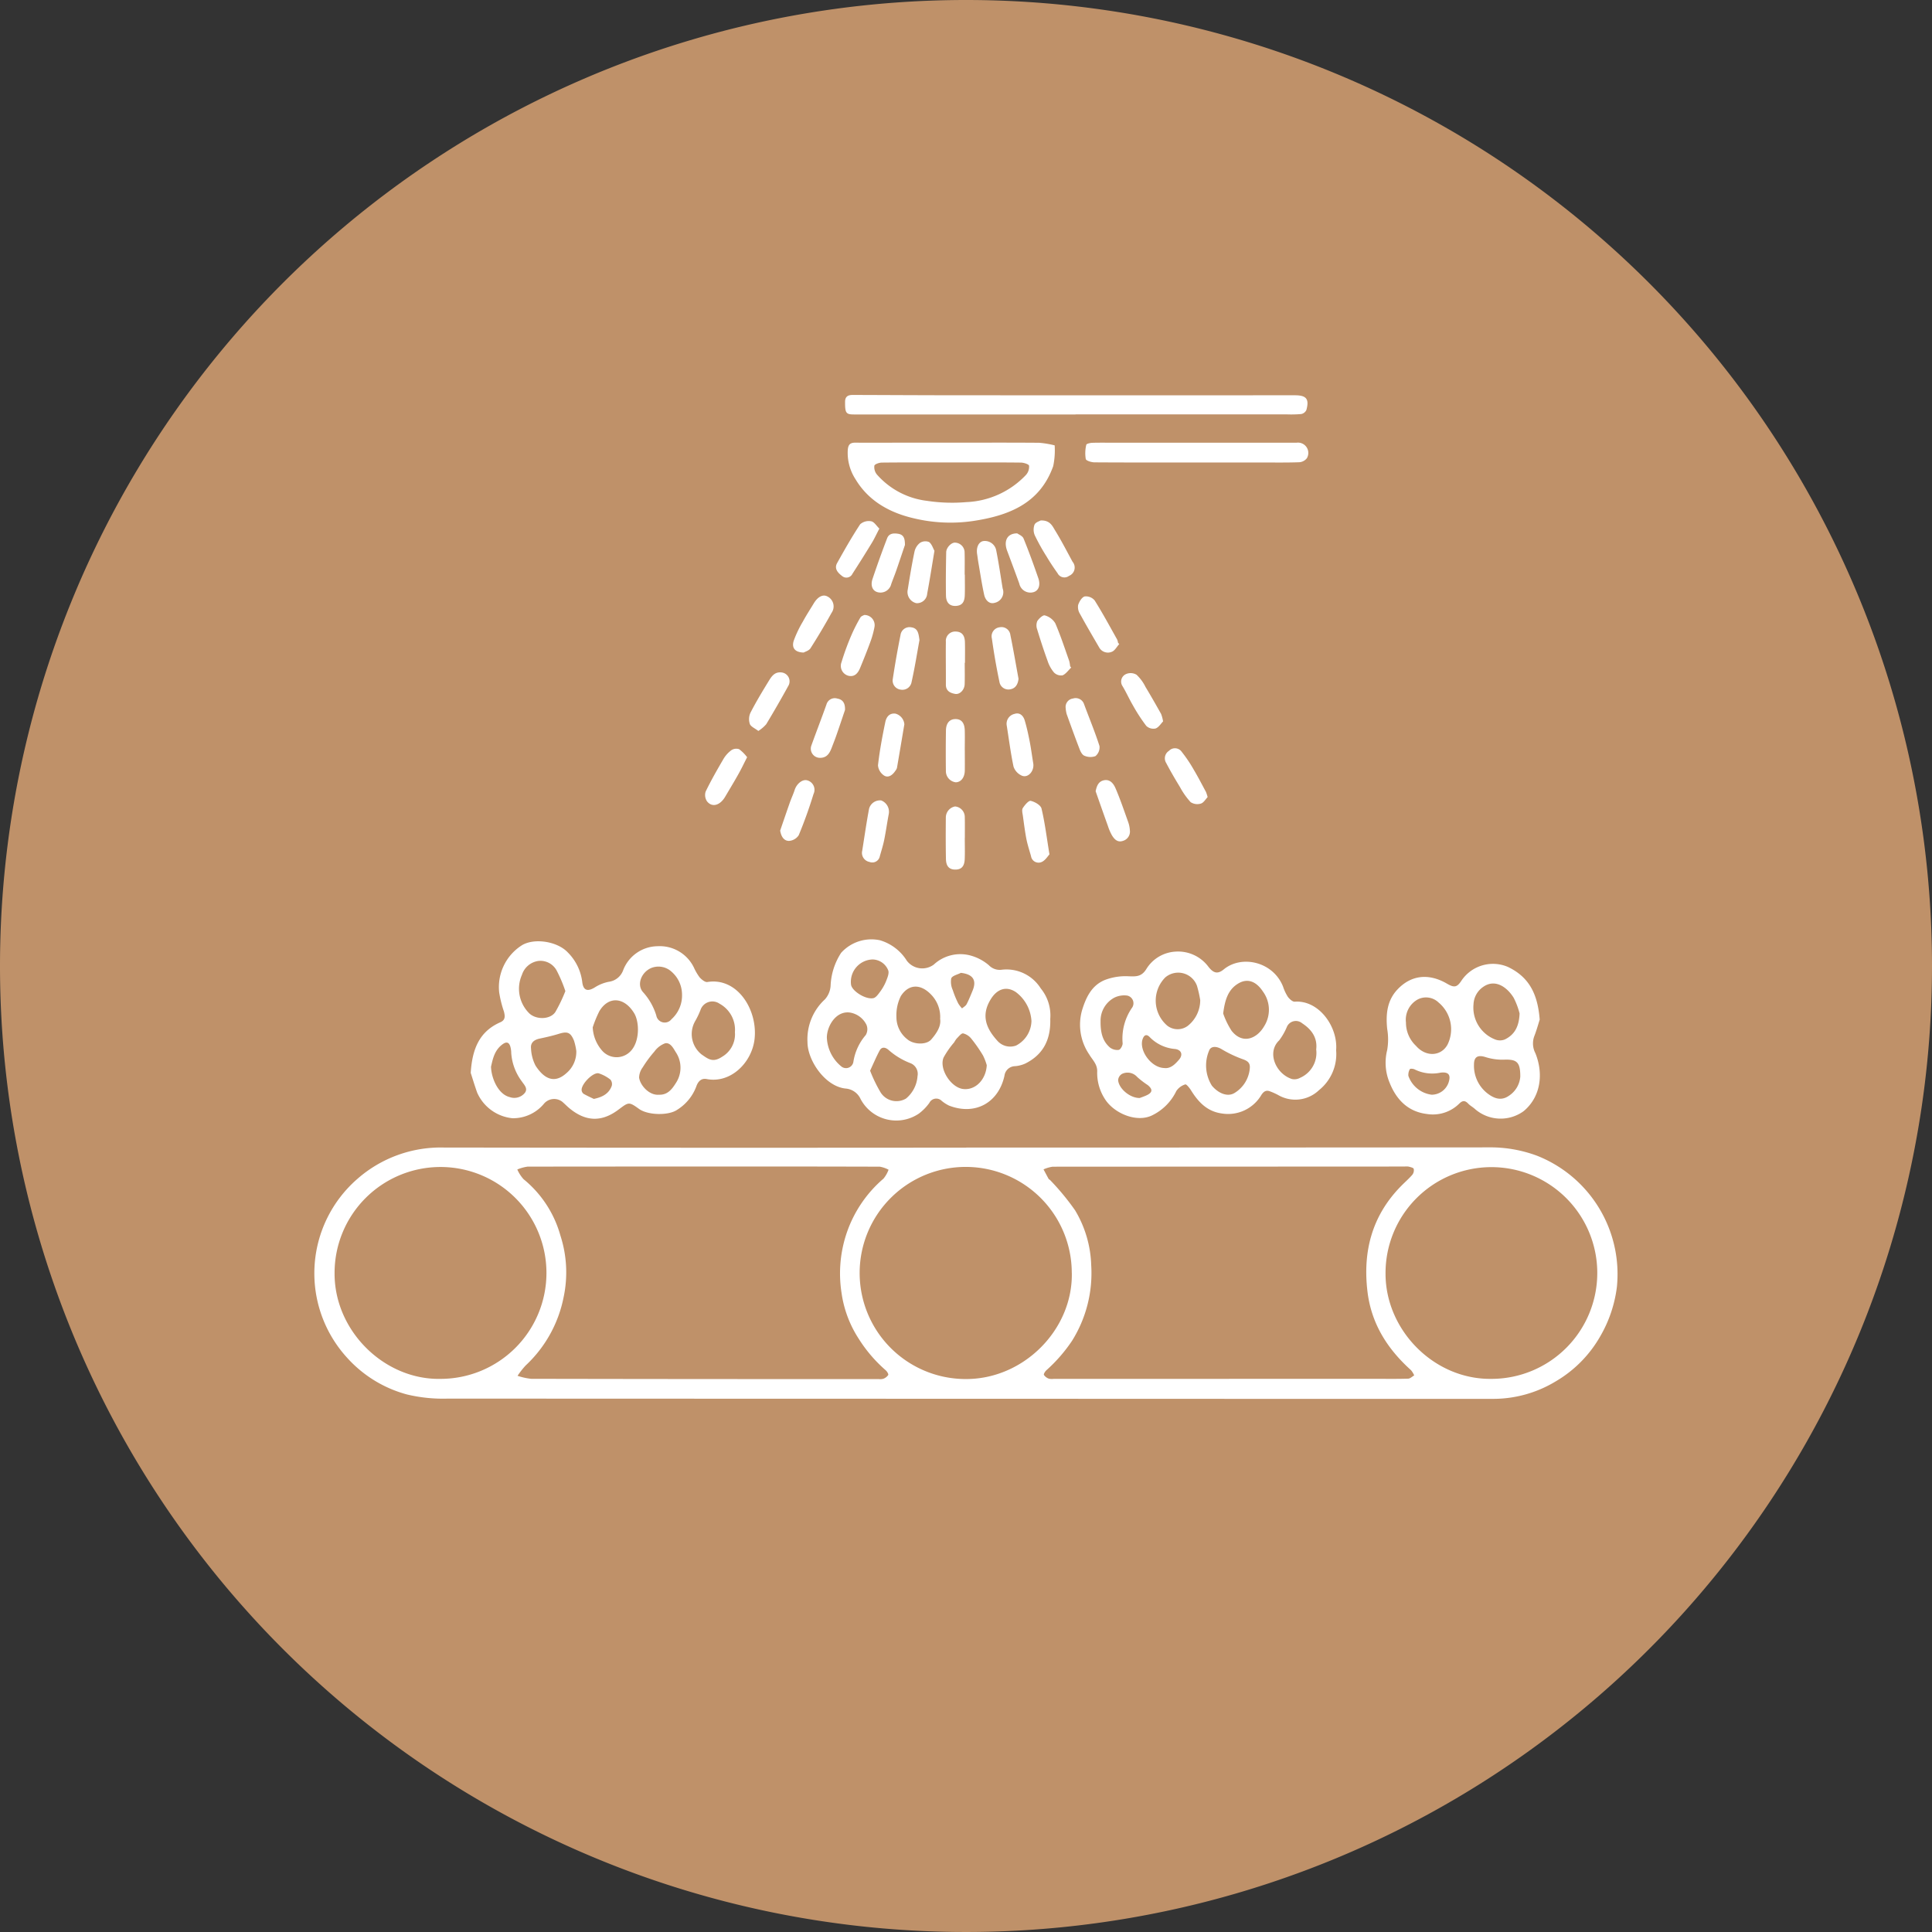 <svg id="Grupo_9" data-name="Grupo 9" xmlns="http://www.w3.org/2000/svg" width="333.557" height="333.562" viewBox="0 0 333.557 333.562">
  <rect x="0" y="0" width="333.557" height="333.562" fill="#333333" stroke="none"/>
  <path id="Trazado_20" data-name="Trazado 20" d="M561.376,166.781A166.778,166.778,0,1,1,394.595,0,166.782,166.782,0,0,1,561.376,166.781" transform="translate(-227.819 0)" fill="#bf9169"/>
  <path id="Trazado_21" data-name="Trazado 21" d="M351.6,40.973q45.043,0,90.092-.034a23.088,23.088,0,0,1,8.453,1.447,21.981,21.981,0,0,1,13.776,22.66,22.435,22.435,0,0,1-2.831,8.439,21.119,21.119,0,0,1-7.737,7.858,20.836,20.836,0,0,1-10.974,3.015q-40.485.007-80.976-.015-49.66-.007-99.319-.029A26.829,26.829,0,0,1,255,83.592a21.353,21.353,0,0,1-10.335-6.368,21.6,21.6,0,0,1,1.771-30.813,21.806,21.806,0,0,1,14.956-5.444q45.109.065,90.208.019Zm45.382,39.939V80.9h25.258c1.882,0,3.765.029,5.647-.029.353-.01.7-.368,1.04-.561a3.637,3.637,0,0,0-.547-.9c-4.094-3.682-6.881-8.066-7.529-13.66-.813-6.939.832-13.069,5.816-18.135.639-.653,1.34-1.253,1.935-1.945a1.245,1.245,0,0,0,.242-1.021c-.058-.2-.552-.3-.866-.387a2.747,2.747,0,0,0-.692-.015q-10.031.007-20.066.01-20.359.007-40.713.019a5.914,5.914,0,0,0-1.577.464c.3.547.581,1.1.885,1.645.053.092.2.131.271.218a42.739,42.739,0,0,1,4.292,5.2,19.518,19.518,0,0,1,2.787,9.494,22.014,22.014,0,0,1-3.31,13.035,26.676,26.676,0,0,1-4.418,5.076c-.228.213-.513.648-.436.818a1.708,1.708,0,0,0,.847.644,2.171,2.171,0,0,0,.8.039h30.334M306.2,44.244v0q-15.169,0-30.339.019a7.058,7.058,0,0,0-1.781.494,6.268,6.268,0,0,0,1.079,1.674,19.18,19.18,0,0,1,6.368,9.75,20.6,20.6,0,0,1,.537,10.679,21.887,21.887,0,0,1-6.542,11.734,14.127,14.127,0,0,0-1.4,1.785,11.085,11.085,0,0,0,2.351.518q30,.058,59.986.044a2.066,2.066,0,0,0,.8-.048,1.749,1.749,0,0,0,.856-.653c.082-.174-.208-.624-.436-.823a24.458,24.458,0,0,1-4.674-5.468,19.467,19.467,0,0,1-2.947-7.887,21.8,21.8,0,0,1,.745-9.9,21.413,21.413,0,0,1,6.494-9.823,5.206,5.206,0,0,0,.881-1.544,5,5,0,0,0-1.524-.523q-15.227-.044-30.455-.024m63.61,18.339A18.312,18.312,0,1,0,351.35,80.936c10.118.121,18.673-8.535,18.465-18.353m72.513,18.324a18.278,18.278,0,1,0-18.348-18.14c0,9.726,8.376,18.31,18.348,18.14m-181.519,0A18.29,18.29,0,1,0,242.532,62.6c-.082,9.953,8.516,18.484,18.276,18.31" transform="translate(-184.768 157.153)" fill="#fff"/>
  <path id="Trazado_22" data-name="Trazado 22" d="M244.615,56.289c.266-4.273,1.6-7.181,5.114-8.724.919-.406.8-1.1.624-1.839a19.251,19.251,0,0,1-.827-3.329,8.547,8.547,0,0,1,3.765-8.023c2.071-1.423,6.237-.852,8.1,1.152a8.708,8.708,0,0,1,2.473,5.056c.169,1.5.91,1.752,2.2.948a6.936,6.936,0,0,1,2.386-.953,3.062,3.062,0,0,0,2.468-1.955,6.438,6.438,0,0,1,5.942-4.185,6.554,6.554,0,0,1,6.285,3.682,9.19,9.19,0,0,0,.982,1.684c.339.382.939.876,1.34.813,5.206-.852,8.729,4.834,8.148,9.871-.46,4.011-4.094,7.689-8.274,6.881-1-.194-1.529.527-1.79,1.3a8.06,8.06,0,0,1-3.281,4c-1.452,1.026-5.042.982-6.6-.145-1.8-1.3-1.79-1.176-3.61.174-2.9,2.153-5.627,2-8.381-.266-.445-.363-.842-.789-1.277-1.156a2.307,2.307,0,0,0-3.2.421,6.941,6.941,0,0,1-5.376,2.439,7.467,7.467,0,0,1-6.1-4.423c-.464-1.311-.866-2.652-1.118-3.426m16.34-14.115a23.964,23.964,0,0,0-1.418-3.382,3.19,3.19,0,0,0-3.2-1.815,3.481,3.481,0,0,0-2.865,2.381A5.953,5.953,0,0,0,254.6,45.9c1.123,1.244,3.687,1.282,4.621-.1a26.752,26.752,0,0,0,1.737-3.624m4.718,6.266a6.551,6.551,0,0,0,1.539,3.924,3.328,3.328,0,0,0,4.95.247c1.645-1.621,1.606-5.052.673-6.6-1.674-2.773-4.4-3.048-6.015-.363a20.242,20.242,0,0,0-1.147,2.792m24.552.813a5.122,5.122,0,0,0-2.652-4.892,2.167,2.167,0,0,0-3.3,1.1,13.619,13.619,0,0,1-.885,1.858,4.492,4.492,0,0,0,1.1,5.816c1.171.808,1.94,1.447,3.561.363a4.491,4.491,0,0,0,2.173-4.244m-9.131-6.547a5.232,5.232,0,0,0-1.785-3.852,3.335,3.335,0,0,0-3.523-.663c-1.742.745-2.545,2.894-1.442,4.152a10.571,10.571,0,0,1,2.308,4.05,1.477,1.477,0,0,0,2.627.639,5.5,5.5,0,0,0,1.815-4.326m-18.252,9.818a10.2,10.2,0,0,0-.392-1.771c-.6-1.471-1.151-1.655-2.652-1.185-1.079.334-2.192.581-3.3.818-.958.2-1.6.726-1.471,1.718a7.1,7.1,0,0,0,.779,2.952c1.519,2.337,3.3,3.14,5.347,1.277a4.811,4.811,0,0,0,1.689-3.808m14.308,7.548c1.437.039,2.192-.924,2.86-1.984a4.809,4.809,0,0,0-.019-5.4c-.464-.789-.958-1.64-1.8-1.5a4,4,0,0,0-1.877,1.442A20.3,20.3,0,0,0,274.3,55.36a3.084,3.084,0,0,0-.615,1.756c.174,1.345,1.771,3.14,3.469,2.956m-29.037-4.834c.058,2.013,1.248,4.776,3.237,5.25a2.355,2.355,0,0,0,2.584-.706c.619-.774-.116-1.427-.518-2.032a9.2,9.2,0,0,1-1.81-4.848,4.441,4.441,0,0,0-.155-1.132c-.213-.711-.615-.91-1.287-.445-1.461,1.021-1.747,2.6-2.052,3.915M265.867,60.8c1.544-.324,2.613-.934,3.092-2.245a1.205,1.205,0,0,0-.222-1.084,6.442,6.442,0,0,0-1.994-1.079c-.973-.3-3.145,1.921-2.976,2.956a.874.874,0,0,0,.334.571c.619.353,1.273.644,1.766.881" transform="translate(-163.344 128.927)" fill="#fff"/>
  <path id="Trazado_23" data-name="Trazado 23" d="M310.594,51.042a7.969,7.969,0,0,1-2.966,6.847,5.9,5.9,0,0,1-7.05.837,11.129,11.129,0,0,0-1.36-.615c-.692-.29-1.118-.019-1.524.585a6.67,6.67,0,0,1-6.861,3.213c-2.526-.353-4.045-1.979-5.3-4-.256-.411-.8-1.084-.982-1.016A2.874,2.874,0,0,0,283,58.034a8.96,8.96,0,0,1-4.069,4.147c-2.729,1.437-6.765-.31-8.3-2.826a8.269,8.269,0,0,1-1.292-4.689c.039-1.268-.837-2.018-1.384-2.956a9.116,9.116,0,0,1-1.244-7.573c.692-2.284,1.684-4.374,4.011-5.294a9.987,9.987,0,0,1,3.992-.619c1.316.053,2.269.1,3.1-1.234a6.322,6.322,0,0,1,5.071-3.024,6.536,6.536,0,0,1,5.69,2.661c.847,1.06,1.563,1.273,2.618.406,3.082-2.535,8.511-1.35,10.229,2.966a7.973,7.973,0,0,0,.827,1.766c.281.382.818.876,1.2.847,4.2-.3,7.5,4.384,7.137,8.429m-19.5-6.4a13.647,13.647,0,0,0,1.466,3.01c1.911,2.4,4.365,1.316,5.584-.755a5.33,5.33,0,0,0-.2-6.058c-1.132-1.713-2.642-2.356-4.292-1.335-1.718,1.055-2.255,2.806-2.555,5.139m-3.963-2.294a19.946,19.946,0,0,0-.556-2.463,3.445,3.445,0,0,0-5.473-1.466,5.684,5.684,0,0,0,.373,8.361,2.925,2.925,0,0,0,3.513,0,5.671,5.671,0,0,0,2.143-4.437m20.023,8.535c.242-2.027-.774-3.45-2.419-4.534a1.691,1.691,0,0,0-2.623.571,10.688,10.688,0,0,1-1.35,2.376c-2.2,2.081-.576,5.787,2.2,6.673a2.029,2.029,0,0,0,1.413-.208,4.688,4.688,0,0,0,2.782-4.877m-11.473,3.266c.111-.968-.377-1.316-1.248-1.616a20.879,20.879,0,0,1-3.653-1.742c-.8-.46-1.635-.532-2.037.087a6.579,6.579,0,0,0,.4,6.242c1.2,1.418,2.792,1.969,3.929,1.244a5.508,5.508,0,0,0,2.613-4.215m-25.761-8.206c-.034,2.148.421,3.556,1.621,4.587a2.064,2.064,0,0,0,1.529.406c.29-.058.677-.75.658-1.137a9.341,9.341,0,0,1,1.582-6.077,1.353,1.353,0,0,0-.813-2.163,3.9,3.9,0,0,0-2.168.344,4.5,4.5,0,0,0-2.41,4.04M280.9,54.066c1.084.145,1.863-.624,2.565-1.442.74-.861.411-1.727-.726-1.848a6.865,6.865,0,0,1-4.345-2.061c-.576-.59-.973-.3-1.2.319-.706,1.945,1.428,4.955,3.7,5.032m-4.21,5.173c.247-.092.677-.237,1.093-.421,1.123-.494,1.215-1.055.271-1.819a14.623,14.623,0,0,1-1.8-1.384,2.217,2.217,0,0,0-2.613-.542,1.351,1.351,0,0,0-.682,1.084c.111,1.471,2.066,3.116,3.726,3.082" transform="translate(-79.909 130.327)" fill="#fff"/>
  <path id="Trazado_24" data-name="Trazado 24" d="M298.548,47.283c.107,3.6-1.239,6.169-4.306,7.7a5.381,5.381,0,0,1-1.752.455,1.886,1.886,0,0,0-1.853,1.674c-1.045,4.7-5.11,6.866-9.561,5.134a6.319,6.319,0,0,1-1.253-.8,1.326,1.326,0,0,0-2.144.324,8.438,8.438,0,0,1-1.824,1.863,6.966,6.966,0,0,1-10.06-2.535,3.1,3.1,0,0,0-2.5-1.79c-3.586-.3-6.663-4.858-6.663-8.023a9.343,9.343,0,0,1,3.014-7.384,3.891,3.891,0,0,0,.978-2.318,11.222,11.222,0,0,1,1.819-5.715,7.046,7.046,0,0,1,6.7-2.168,8.2,8.2,0,0,1,4.636,3.527,3.342,3.342,0,0,0,4.655.677,6.737,6.737,0,0,1,6.537-1.515,8.2,8.2,0,0,1,2.976,1.621,2.6,2.6,0,0,0,2.148.789,6.982,6.982,0,0,1,6.813,3.218,7.358,7.358,0,0,1,1.64,5.264m-3.247.353a6.727,6.727,0,0,0-2.69-4.984c-1.766-1.171-3.281-.382-4.229,1.065-1.819,2.792-1.011,5.081,1.007,7.306a2.951,2.951,0,0,0,3.252.861,4.9,4.9,0,0,0,2.661-4.248m-15.764-.358a5.523,5.523,0,0,0-1.515-4.147c-1.8-1.916-3.881-1.95-5.274.208a7.418,7.418,0,0,0-.76,3.624,4.84,4.84,0,0,0,1.858,3.818c1.064.939,3.3,1.031,4.147.058.939-1.084,1.732-2.279,1.544-3.561M267.444,56.22a25.121,25.121,0,0,0,1.829,3.774,3.237,3.237,0,0,0,4.364,1.04,5.517,5.517,0,0,0,1.994-3.876,1.985,1.985,0,0,0-1.258-2.25,12.292,12.292,0,0,1-3.789-2.313c-.474-.4-1.118-.556-1.486.126-.585,1.084-1.06,2.226-1.655,3.5m20.139-.958a9.493,9.493,0,0,0-.639-1.66,25.084,25.084,0,0,0-2-2.879,2.614,2.614,0,0,0-1.432-.944c-.324-.048-.764.547-1.118.89a4.625,4.625,0,0,0-.44.663,15.132,15.132,0,0,0-1.819,2.608c-.823,1.95,1.253,5.182,3.368,5.439s3.953-1.611,4.084-4.118m-27.61-4.81a6.776,6.776,0,0,0,2.458,5,1.286,1.286,0,0,0,2.124-.76,9.235,9.235,0,0,1,2.129-4.621,1.967,1.967,0,0,0,.121-1.79,3.874,3.874,0,0,0-2.845-2.1c-2.342-.324-3.929,2.2-3.987,4.268m7.863-13.432a3.865,3.865,0,0,0-3.692,4.306c.1,1.108,2.521,2.661,3.866,2.371.392-.087.75-.556,1.021-.924a8.565,8.565,0,0,0,1.1-1.839c.266-.663.663-1.558.421-2.076a2.955,2.955,0,0,0-2.714-1.839m15.271,2.313c-.581.3-1.461.479-1.66.948a3.413,3.413,0,0,0,.261,2.018,16.5,16.5,0,0,0,.948,2.313,5.184,5.184,0,0,0,.658.856c.271-.237.629-.426.784-.721.392-.745.7-1.534,1.021-2.308.774-1.829.082-2.879-2.013-3.106" transform="translate(-117.222 128.634)" fill="#fff"/>
  <path id="Trazado_25" data-name="Trazado 25" d="M303.862,44.036c-.227.716-.532,1.844-.958,2.927a3.635,3.635,0,0,0,.218,2.874c1.418,3.527.944,7.51-2.013,9.987a6.747,6.747,0,0,1-8.419-.353c-.363-.339-.827-.571-1.166-.929-.537-.566-.968-.576-1.539-.015a6.462,6.462,0,0,1-5.6,1.8c-3.3-.4-5.284-2.521-6.431-5.39a8.953,8.953,0,0,1-.421-5.652,10.743,10.743,0,0,0,0-3.648c-.256-2.54-.029-4.94,1.834-6.871,2.356-2.453,5.385-2.753,8.5-.934,1.282.75,1.742.619,2.531-.59a6.554,6.554,0,0,1,7.989-2.3c3.716,1.776,5.144,4.771,5.477,9.092m-3.474-1.065a12.7,12.7,0,0,0-1.016-2.7c-1.069-1.747-3.136-3.358-5.245-1.9a3.829,3.829,0,0,0-1.689,2.985,5.913,5.913,0,0,0,3.755,6.116,2.258,2.258,0,0,0,1.65-.01c1.6-.784,2.458-2.119,2.545-4.49m-19.616,1.553a5.494,5.494,0,0,0,1.732,4.04c1.713,1.974,4.326,1.815,5.439-.2a6,6,0,0,0-1.544-7.287,3.117,3.117,0,0,0-3.639-.5,4,4,0,0,0-1.989,3.953M300.513,53.9c.014-2.511-.586-3.01-2.681-2.956a9.667,9.667,0,0,1-3.247-.416c-1.331-.435-2.066-.15-2.066,1.258a6.039,6.039,0,0,0,2.352,5.008c1.045.794,2.3,1.365,3.7.373a4.334,4.334,0,0,0,1.94-3.266m-15.29,3.1a3.107,3.107,0,0,0,2.928-2.158c.406-1.3-.044-1.81-1.394-1.655a6.84,6.84,0,0,1-4.481-.556c-.223-.131-.774-.155-.827-.048a2,2,0,0,0-.256,1.161,4.917,4.917,0,0,0,4.031,3.256" transform="translate(-38.037 132.001)" fill="#fff"/>
  <path id="Trazado_26" data-name="Trazado 26" d="M275.81,15.8c5.115,0,10.229-.024,15.344.019a16.9,16.9,0,0,1,2.647.445,13.287,13.287,0,0,1-.252,3.59c-2.313,6.489-7.723,8.555-13.9,9.479a27.141,27.141,0,0,1-10.2-.484c-4.132-.963-7.776-2.966-10.036-6.745a8.352,8.352,0,0,1-1.331-5.047c.077-.948.426-1.268,1.336-1.258,2.923.024,5.845,0,8.768,0h7.616m.281,3.416c-4.036,0-8.076-.019-12.111.024-.46,0-1.239.266-1.3.542a2.008,2.008,0,0,0,.436,1.51,13.648,13.648,0,0,0,8.661,4.553,28.865,28.865,0,0,0,6.779.218,14.989,14.989,0,0,0,10.306-4.7,2.11,2.11,0,0,0,.527-1.587c-.044-.256-.914-.532-1.418-.537-3.958-.044-7.921-.024-11.879-.024" transform="translate(-111.715 60.627)" fill="#fff"/>
  <path id="Trazado_27" data-name="Trazado 27" d="M297.76,17.46H259.476c-1.35,0-1.515-.276-1.5-2.187,0-.929.532-1.185,1.331-1.181,6.073.019,12.145.053,18.218.058q29.062.007,58.118,0c1.974,0,2.5.639,1.974,2.545a1.256,1.256,0,0,1-.881.692,20.048,20.048,0,0,1-2.531.058q-18.225.007-36.44,0Z" transform="translate(-112.074 54.095)" fill="#fff"/>
  <path id="Trazado_28" data-name="Trazado 28" d="M285.572,19.214c-5.8,0-11.608.015-17.41-.024-.537,0-1.456-.271-1.529-.576a6.156,6.156,0,0,1,.092-2.463c.034-.169.653-.319,1.006-.334,1.268-.039,2.536-.015,3.8-.015h31.476a1.783,1.783,0,0,1,1.8,2.671,1.8,1.8,0,0,1-1.374.7c-2.187.077-4.379.039-6.571.039h-11.3" transform="translate(-79.177 60.634)" fill="#fff"/>
  <path id="Trazado_29" data-name="Trazado 29" d="M265.133,19.889c-.523,1-.866,1.756-1.3,2.468q-1.633,2.685-3.344,5.327a1.153,1.153,0,0,1-1.78.4c-.7-.537-1.423-1.253-.866-2.25,1.268-2.269,2.55-4.534,3.982-6.7a2.252,2.252,0,0,1,1.907-.508c.513.1.914.8,1.4,1.263" transform="translate(-113.313 71.374)" fill="#fff"/>
  <path id="Trazado_30" data-name="Trazado 30" d="M256.143,34.1c-.59-.46-1.282-.731-1.461-1.2a2.659,2.659,0,0,1,.1-1.931c.977-1.9,2.081-3.731,3.2-5.55.455-.745.977-1.5,2.052-1.427a1.548,1.548,0,0,1,1.36,2.2q-1.873,3.419-3.885,6.75a6.3,6.3,0,0,1-1.36,1.161" transform="translate(-125.222 92.095)" fill="#fff"/>
  <path id="Trazado_31" data-name="Trazado 31" d="M261.838,21.944a1.759,1.759,0,0,1,1.771,2.11A15.656,15.656,0,0,1,262.9,26.6c-.547,1.5-1.151,3-1.761,4.481-.358.871-.915,1.587-1.979,1.369a1.765,1.765,0,0,1-1.239-2.352,43.993,43.993,0,0,1,1.689-4.621,27.839,27.839,0,0,1,1.573-3.1c.145-.252.542-.358.658-.431" transform="translate(-112.637 84.232)" fill="#fff"/>
  <path id="Trazado_32" data-name="Trazado 32" d="M266.912,29.77c.189-.948.494-1.694,1.418-1.9,1.07-.232,1.679.6,2.008,1.36.832,1.926,1.5,3.924,2.211,5.9a5.144,5.144,0,0,1,.271,1.35,1.674,1.674,0,0,1-1.224,1.858c-.914.3-1.461-.3-1.873-.973a8.68,8.68,0,0,1-.682-1.582c-.721-2-1.422-4.011-2.129-6.019" transform="translate(-77.752 106.846)" fill="#fff"/>
  <path id="Trazado_33" data-name="Trazado 33" d="M276.76,35.131c-.339.348-.677.968-1.161,1.113A2.1,2.1,0,0,1,273.832,36,13.019,13.019,0,0,1,272,33.413c-.827-1.365-1.645-2.748-2.381-4.161a1.53,1.53,0,0,1,.474-2.115,1.419,1.419,0,0,1,2.2.174,24.142,24.142,0,0,1,2.1,3.126c.74,1.244,1.4,2.531,2.09,3.808a7.056,7.056,0,0,1,.281.885" transform="translate(-68.269 102.492)" fill="#fff"/>
  <path id="Trazado_34" data-name="Trazado 34" d="M265.916,18.573c1.645-.068,2.042,1.006,2.536,1.8,1.06,1.727,1.989,3.537,2.956,5.318a1.547,1.547,0,0,1-.6,2.444,1.321,1.321,0,0,1-1.984-.46c-.663-.929-1.3-1.882-1.882-2.86a35.948,35.948,0,0,1-2.057-3.7,2.5,2.5,0,0,1-.034-1.824c.184-.416.881-.61,1.06-.721" transform="translate(-86.24 71.286)" fill="#fff"/>
  <path id="Trazado_35" data-name="Trazado 35" d="M275.075,32.359c-.368.368-.75,1.031-1.3,1.219a1.785,1.785,0,0,1-1.6-.45,29.918,29.918,0,0,1-2.308-3.547c-.639-1.089-1.147-2.255-1.8-3.329a1.413,1.413,0,0,1,.576-2.052,1.984,1.984,0,0,1,1.853.1,7.292,7.292,0,0,1,1.544,2.1c.929,1.539,1.819,3.1,2.7,4.674a6.621,6.621,0,0,1,.339,1.287" transform="translate(-74.273 92.195)" fill="#fff"/>
  <path id="Trazado_36" data-name="Trazado 36" d="M255.656,36.549c.556-1.621,1.108-3.247,1.679-4.868.252-.716.585-1.413.818-2.134.344-1.074,1.321-1.877,2.129-1.684a1.69,1.69,0,0,1,1.128,2.385c-.735,2.4-1.587,4.785-2.555,7.108a2.181,2.181,0,0,1-1.708.973c-.881-.024-1.331-.8-1.49-1.781" transform="translate(-120.961 106.851)" fill="#fff"/>
  <path id="Trazado_37" data-name="Trazado 37" d="M257.955,31.087c-1.5-.029-2.124-.789-1.718-2.056a19.516,19.516,0,0,1,1.578-3.3c.581-1.074,1.253-2.1,1.887-3.15.677-1.118,1.548-1.573,2.294-1.2a1.919,1.919,0,0,1,.765,2.855q-1.72,3.114-3.634,6.111c-.266.421-.924.59-1.171.74" transform="translate(-119.195 81.573)" fill="#fff"/>
  <path id="Trazado_38" data-name="Trazado 38" d="M264.3,24.6c-.416,2.269-.808,4.766-1.36,7.229a1.61,1.61,0,0,1-1.882,1.331,1.575,1.575,0,0,1-1.364-1.848q.573-3.8,1.331-7.573A1.564,1.564,0,0,1,262.88,22.4c1.152.15,1.263,1.055,1.418,2.2" transform="translate(-105.554 85.906)" fill="#fff"/>
  <path id="Trazado_39" data-name="Trazado 39" d="M260.238,28.185c-.586,1.147-1.021,2.071-1.524,2.956-.726,1.3-1.5,2.569-2.255,3.852-.881,1.51-2.25,1.926-3.131.832a1.954,1.954,0,0,1-.252-1.7c.929-1.921,1.994-3.784,3.073-5.627a5.088,5.088,0,0,1,1.369-1.519,1.537,1.537,0,0,1,1.34-.174,6.791,6.791,0,0,1,1.379,1.384" transform="translate(-131.248 102.543)" fill="#fff"/>
  <path id="Trazado_40" data-name="Trazado 40" d="M263.757,27.513a1.745,1.745,0,0,1,1.359-1.979c.886-.3,1.5.31,1.742,1.1.363,1.2.629,2.439.871,3.677s.4,2.5.61,3.745c.223,1.34-.9,2.623-2,2.129a2.632,2.632,0,0,1-1.4-1.534c-.5-2.352-.8-4.752-1.181-7.137" transform="translate(-89.951 97.718)" fill="#fff"/>
  <path id="Trazado_41" data-name="Trazado 41" d="M263.7,27.312c-.445,2.632-.852,5.085-1.277,7.534a1.615,1.615,0,0,1-.276.5c-.46.7-1.176,1.263-1.911.837a2.343,2.343,0,0,1-1.089-1.781c.281-2.506.75-5,1.263-7.471.169-.827.677-1.6,1.761-1.456a2.087,2.087,0,0,1,1.529,1.834" transform="translate(-107.564 97.735)" fill="#fff"/>
  <path id="Trazado_42" data-name="Trazado 42" d="M273.422,29.519c-.421.465-.76,1.142-1.282,1.34a1.72,1.72,0,0,1-2.2-.774c-1.113-1.911-2.236-3.823-3.3-5.768a2.23,2.23,0,0,1-.319-1.529c.184-.581.644-1.355,1.137-1.485a1.965,1.965,0,0,1,1.722.7c1.384,2.2,2.613,4.49,3.886,6.755a2.5,2.5,0,0,1,.145.552c.068.073.14.14.208.213" transform="translate(-80.183 81.67)" fill="#fff"/>
  <path id="Trazado_43" data-name="Trazado 43" d="M262.655,26.926c-.431,1.273-.924,2.758-1.437,4.229-.261.76-.556,1.5-.842,2.25-.353.929-.8,1.766-1.979,1.781a1.582,1.582,0,0,1-1.553-2.11c.852-2.371,1.766-4.718,2.608-7.094a1.494,1.494,0,0,1,1.906-1.021c.929.16,1.345.813,1.3,1.965" transform="translate(-116.768 95.653)" fill="#fff"/>
  <path id="Trazado_44" data-name="Trazado 44" d="M270.795,30.981c-.489.465-.91,1.1-1.49,1.335a1.714,1.714,0,0,1-1.471-.494,5.971,5.971,0,0,1-1.1-1.989c-.653-1.8-1.248-3.615-1.8-5.444a1.994,1.994,0,0,1,.01-1.423c.281-.46.992-1.1,1.306-1a3.061,3.061,0,0,1,1.8,1.345c.924,2.129,1.64,4.35,2.419,6.542a5.59,5.59,0,0,1,.15.9l.189.223" transform="translate(-85.864 84.282)" fill="#fff"/>
  <path id="Trazado_45" data-name="Trazado 45" d="M269,37.826c-.276.285-.711,1.031-1.336,1.306a1.318,1.318,0,0,1-1.848-1.021c-.281-.982-.6-1.96-.8-2.961-.252-1.316-.416-2.647-.6-3.973-.063-.45-.218-1.016-.024-1.335.334-.532,1.016-1.34,1.374-1.263.711.16,1.732.745,1.868,1.335.581,2.444.885,4.955,1.369,7.911" transform="translate(-87.815 109.687)" fill="#fff"/>
  <path id="Trazado_46" data-name="Trazado 46" d="M265.846,26.641a1.462,1.462,0,0,1,1.253-1.679,1.531,1.531,0,0,1,1.931,1.016c.89,2.4,1.873,4.761,2.651,7.19a1.974,1.974,0,0,1-.7,1.737,2.551,2.551,0,0,1-1.892-.063c-.353-.116-.653-.648-.813-1.06-.784-2.027-1.524-4.079-2.26-6.126a5.451,5.451,0,0,1-.174-1.016" transform="translate(-81.854 95.638)" fill="#fff"/>
  <path id="Trazado_47" data-name="Trazado 47" d="M258.59,37.347c.392-2.453.74-4.911,1.2-7.35a1.955,1.955,0,0,1,2.09-1.413,2.1,2.1,0,0,1,1.3,2.376c-.281,1.461-.479,2.942-.774,4.4-.193.968-.5,1.911-.764,2.865a1.323,1.323,0,0,1-1.786.977,1.594,1.594,0,0,1-1.273-1.853" transform="translate(-109.742 109.61)" fill="#fff"/>
  <path id="Trazado_48" data-name="Trazado 48" d="M265.7,19.032c.218.169.9.426,1.084.881.924,2.255,1.752,4.553,2.55,6.861.416,1.219.034,2.153-.823,2.4a1.955,1.955,0,0,1-2.463-1.476c-.687-1.9-1.393-3.789-2.1-5.671-.624-1.674-.019-3.01,1.757-3" transform="translate(-90.068 73.058)" fill="#fff"/>
  <path id="Trazado_49" data-name="Trazado 49" d="M267.831,31.3c-.116.987-.542,1.689-1.519,1.824a1.569,1.569,0,0,1-1.781-1.316q-.777-3.7-1.3-7.461a1.566,1.566,0,0,1,1.35-1.95,1.545,1.545,0,0,1,1.843,1.34c.518,2.511.944,5.042,1.408,7.563" transform="translate(-91.983 85.9)" fill="#fff"/>
  <path id="Trazado_50" data-name="Trazado 50" d="M267.124,27.511a1.881,1.881,0,0,1-1.374,2.477c-.953.285-1.621-.494-1.814-1.365-.411-1.863-.687-3.755-1.016-5.637-.078-.455-.126-.91-.2-1.365-.189-1.161.223-2.1,1.007-2.284a2,2,0,0,1,2.264,1.5c.474,2.361.813,4.747,1.132,6.668" transform="translate(-94.015 74.088)" fill="#fff"/>
  <path id="Trazado_51" data-name="Trazado 51" d="M264.666,21.028c-.455,1.335-.958,2.855-1.481,4.365-.276.8-.6,1.577-.881,2.366a1.906,1.906,0,0,1-2.4,1.4c-.837-.247-1.219-1.132-.823-2.3q1.183-3.527,2.516-7c.334-.871,1.147-.9,1.95-.765.982.179,1.123.915,1.123,1.931" transform="translate(-108.433 73.07)" fill="#fff"/>
  <path id="Trazado_52" data-name="Trazado 52" d="M264.84,20.96c-.44,2.637-.808,5.018-1.253,7.389A1.759,1.759,0,0,1,261.7,30a1.978,1.978,0,0,1-1.471-2.342c.348-2.192.711-4.384,1.166-6.552a2.639,2.639,0,0,1,.948-1.515,1.71,1.71,0,0,1,1.568-.145c.479.348.682,1.084.929,1.515" transform="translate(-103.508 74.135)" fill="#fff"/>
  <path id="Trazado_53" data-name="Trazado 53" d="M264.851,34.181c0,1.229.039,2.458-.01,3.682-.053,1.268-.576,1.81-1.626,1.81-1.026,0-1.587-.547-1.616-1.81-.048-2.415-.039-4.834-.019-7.248a1.948,1.948,0,0,1,1.592-1.839,1.83,1.83,0,0,1,1.679,1.839c.029,1.185.01,2.376.01,3.566Z" transform="translate(-98.283 110.458)" fill="#fff"/>
  <path id="Trazado_54" data-name="Trazado 54" d="M264.844,24.889c0,1.19.034,2.381-.01,3.566-.044,1.273-.547,1.8-1.606,1.834-.992.024-1.621-.561-1.64-1.8-.044-2.492-.01-4.989.039-7.481.02-.823.953-1.761,1.626-1.64a1.7,1.7,0,0,1,1.553,1.718c.039,1.263.01,2.531.01,3.8h.029" transform="translate(-98.267 74.325)" fill="#fff"/>
  <path id="Trazado_55" data-name="Trazado 55" d="M264.855,31.072c0,1.147.015,2.3,0,3.445-.015,1.219-.648,2.032-1.558,2.056a1.941,1.941,0,0,1-1.708-1.965q-.043-3.5.01-7.006c.024-1.263.653-1.945,1.65-1.945,1.016,0,1.563.644,1.6,1.969.029,1.147,0,2.3,0,3.445Z" transform="translate(-98.283 98.49)" fill="#fff"/>
  <path id="Trazado_56" data-name="Trazado 56" d="M264.834,27.934c0,1.229.029,2.458-.01,3.687-.024.968-.823,1.819-1.645,1.679-.852-.15-1.611-.513-1.6-1.621.015-2.458-.034-4.916,0-7.374a1.611,1.611,0,0,1,1.689-1.771c1.026.019,1.568.6,1.6,1.829.034,1.19.01,2.381.01,3.571h-.044" transform="translate(-98.276 86.501)" fill="#fff"/>
</svg>
